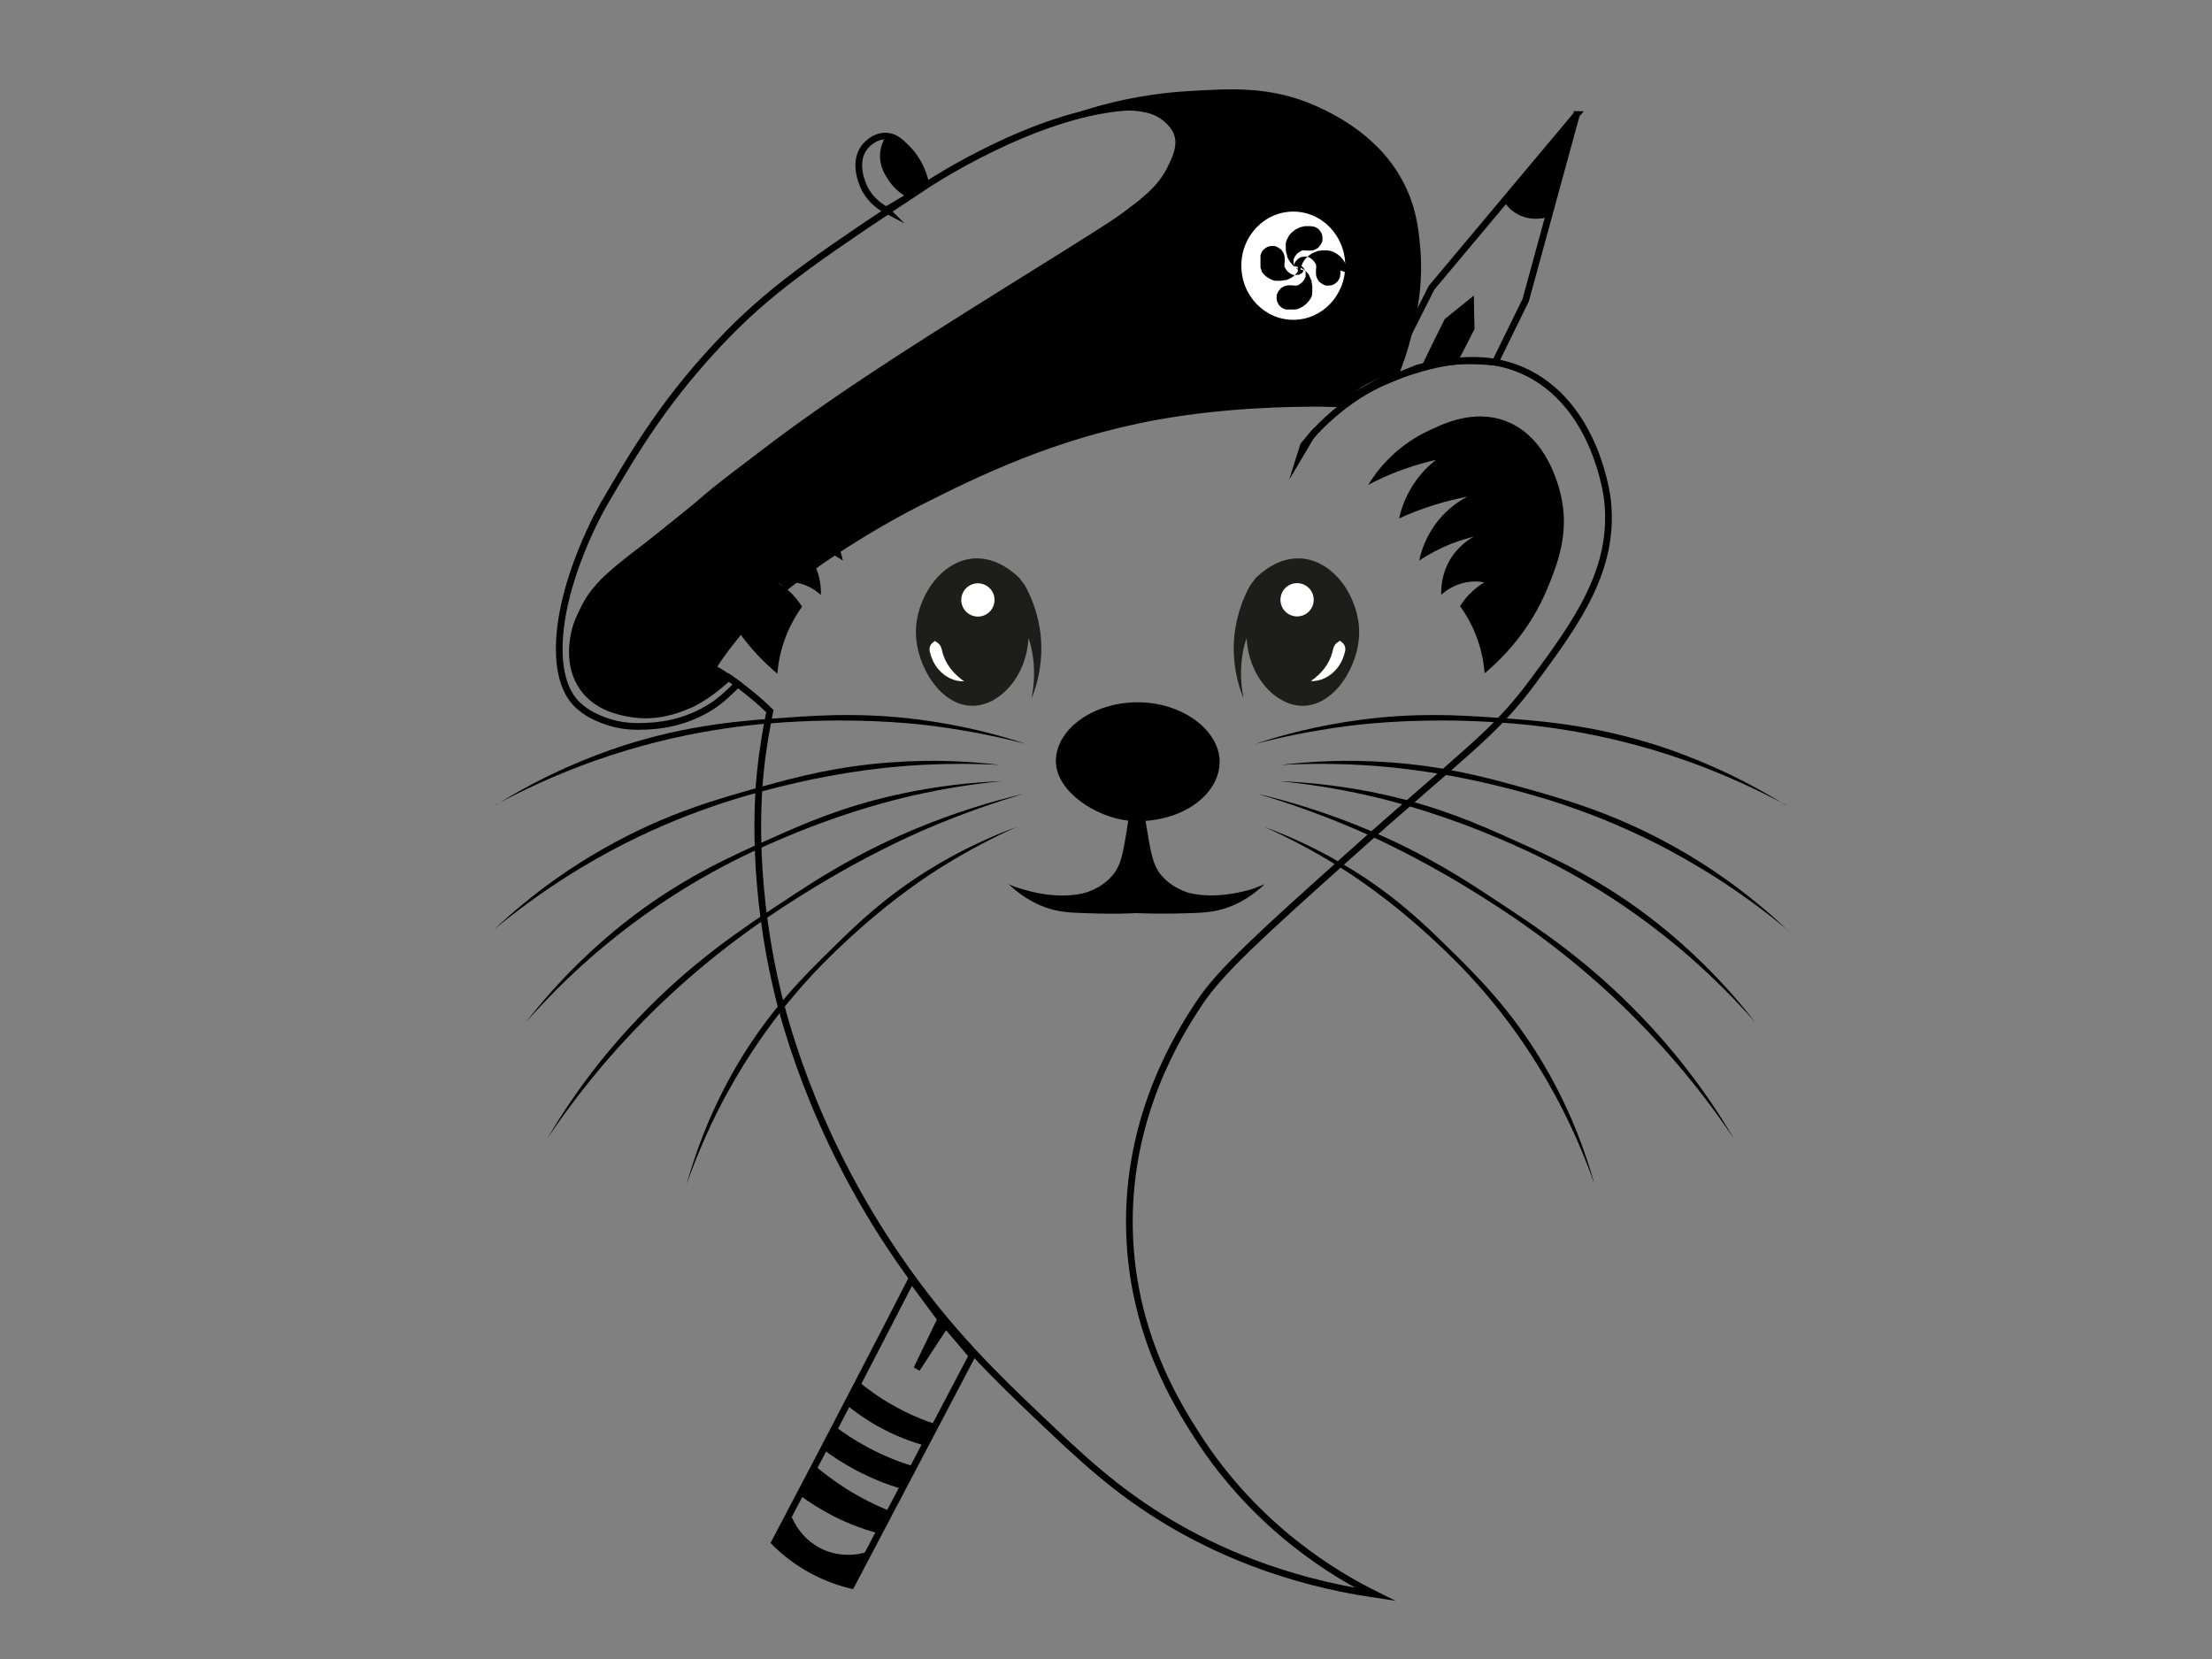 <?xml version="1.0" encoding="UTF-8"?>
<svg xmlns="http://www.w3.org/2000/svg" version="1.1" viewBox="0 0 1024 768">
  <rect x="0" y="0" width="1024" height="768" fill="#808080" stroke="none"/>
  <defs>
    <style>
      .cls-1, .cls-2 {
        fill: #fff;
      }

      .cls-1, .cls-3 {
        stroke: #000;
        stroke-miterlimit: 10;
        stroke-width: 3.1px;
      }

      .cls-4 {
        fill: #1d1d1b;
      }

      .cls-3 {
        fill: none;
      }
    </style>
  </defs>
  <!-- Generator: Adobe Illustrator 28.6.0, SVG Export Plug-In . SVG Version: 1.2.0 Build 709)  -->
  <g>
    <g id="Calque_1">
      <g>
        <path class="cls-3" d="M337.3,313.6s-4.4,4.2-10.1,8.1c-2.8,1.9-5.9,3.8-9,5-5.1,2.1-14.7,5.8-26.8,3.6-4.4-.8-15.2-2.8-21.6-12-7.4-10.5-4.3-23.4-3.6-26.3,3-12.4,12.9-21.2,32.6-38.4,1.8-1.6,4.2-3.7,14.3-11.8,11.3-9.1,26.2-21.2,39.2-31.2,21.9-16.8,40.2-28.9,51.9-36.7,34.8-23.1,88.7-55.8,110.5-70,.4-.3,2.8-1.8,5.9-4.1,8.9-6.6,16.6-12.3,21.3-21.8,2.2-4.4,5.4-10.9,2.8-16.9-2.1-4.8-7.2-7.9-7.6-8.1-2.2-1.3-4.2-1.9-5.8-2.3,0,0-5.2-1.4-10.7-1-42.1,3.2-90.8,35.4-90.8,35.4-47,31.1-70.5,46.7-92.8,69.5-28.5,29.3-42.9,53.8-57.5,78.8,0,0-21,35.9-20.6,68,.2,15.5,5.7,22.1,8,24.4,4.5,4.6,10.1,6.7,12.9,7.8,7.9,2.9,14.5,2.8,19.2,2.6,4.5-.2,17.9-.8,31.4-9.8,5.2-3.5,11.1-9.8,11.1-9.8l-4.2-3Z"/>
        <g>
          <path class="cls-3" d="M606.9,202c-1.4,1.6-2.5,3-3.5,4.2-.4,1.3-.9,2.6-1.3,3.9,1.6-2.7,3.2-5.4,4.8-8.1Z"/>
          <path class="cls-3" d="M501.2,52.9c10.9-3.5,27.4-7.8,48.1-9.1,20.6-1.3,39.1-2.5,59.8,6.9,7.1,3.3,30.4,13.9,41,38.2,4.6,10.4,5.3,20,5.9,26.8,1.4,17.4-2.1,31.5-4.2,39.7-1.8,7.2-3.9,13-5.5,16.9-4.2,2.4-8.5,4.7-12.7,7.1-4.5,2.5-9,5-13.5,7.5-2.2,0-5.4-.1-9.3-.2-12.6,0-42.8.3-74.8,6-48.2,8.7-84,26.5-109.5,39.3-5.3,2.7-27.1,13.7-51.9,31.5-12.9,9.3-22.4,17.4-31.6,28-1.1,1.3-2.2,2.6-3.2,3.9-4.3,5.3-7.6,10-9.9,13.7,2.1,1.2,4.6,2.7,7.4,4.6,1.1.7,4.2,2.8,8.1,5.9,3.1,2.4,6.9,5.6,11,9.6-1.3,6.4-3,15.4-4.2,26.3-1,8.9-4.7,47.1,6.4,97.8,2.9,13.4,16,69.2,57.1,129,23.2,33.9,46.5,56,64.3,73,20.6,19.6,37,35.2,62.1,50,19,11.2,50.5,26.3,94.5,32.8-17.9-8.9-54.7-30.3-82.4-73.4-9.5-14.8-29.8-47.4-31.3-93.8-1.7-53.8,22.9-92.4,32.4-106.7,9.7-14.6,28.7-31.8,66.4-65.6,58.4-52.3,69.3-58,88.3-83.6,20-27,37.6-51.4,34.2-83.2-.3-2.8-5.6-45.2-39.2-60.2-21.2-9.4-42.3-2.7-53.3.8-6.6,2.1-12.5,4.8-17.8,7.7-12.7,7.1-21.6,15.8-27.1,22"/>
        </g>
      </g>
      <path d="M229.5,372.7c22.9-14.3,43.7-22.5,58.6-27.4,31.3-10.1,56.6-11.8,77.4-13.2,16.1-1.1,35.3-2.2,60.6,1.1,20.3,2.7,36.9,7.2,48.9,11.2-11.1-2.9-25.4-6-42.1-8.2-7.4-1-28-3.3-55.2-2.5-15,.5-43.9,1.6-80.1,11.5-18,4.9-41.9,13.2-68.2,27.4Z"/>
      <path d="M317.2,379.4"/>
      <path d="M228,431c19.6-18.6,38.3-30.8,52-38.5,28.6-16.2,53.1-22.9,73.2-28.5,15.6-4.3,34.2-9.3,59.6-11.1,20.4-1.5,37.6-.3,50.2,1.2-11.5-.6-26-.8-42.9.4-7.5.6-28.1,2.3-54.5,8.6-14.6,3.5-42.7,10.4-76.2,27.3-16.7,8.5-38.4,21.3-61.4,40.5Z"/>
      <path d="M243.4,473.3c16.6-21.3,33.1-36.2,45.5-46,25.8-20.4,49-30.7,68.1-39.2,14.7-6.6,32.4-14.4,57.2-20,19.9-4.5,37.2-6,49.8-6.5-11.4,1.1-25.9,3.1-42.4,6.9-7.3,1.7-27.4,6.6-52.6,16.8-13.9,5.7-40.6,16.7-71.1,38.6-15.2,10.9-34.7,26.9-54.5,49.4Z"/>
      <path d="M253.4,527c14.7-25,30.4-43.5,42.3-55.9,24.8-26,48.1-41.4,67.3-54,14.8-9.8,32.6-21.4,58.4-32.4,20.7-8.8,38.9-14,52.3-17.2-12,3.6-27.2,8.7-44.3,16-7.5,3.2-28.4,12.5-53.9,28.2-14.1,8.7-41.1,25.5-70.7,54-14.7,14.2-33.4,34.5-51.4,61.3Z"/>
      <path d="M317.7,548.8c6.8-24.4,15.9-42.8,23.3-55.4,15.3-26.1,31.9-42.3,45.5-55.6,10.5-10.3,23.2-22.5,42.9-34.8,15.9-9.9,30.4-16.2,41.3-20.2-9.6,4.3-21.6,10.3-34.7,18.5-5.8,3.6-21.7,13.9-40,30.5-10.2,9.2-29.6,27-48.4,55.9-9.4,14.4-20.7,34.7-29.9,61Z"/>
      <path d="M826.5,372.7c-22.9-14.3-43.7-22.5-58.6-27.4-31.3-10.1-56.6-11.8-77.4-13.2-16.1-1.1-35.3-2.2-60.6,1.1-20.3,2.7-36.9,7.2-48.9,11.2,11.1-2.9,25.4-6,42.1-8.2,7.4-1,28-3.3,55.2-2.5,15,.5,43.9,1.6,80.1,11.5,18,4.9,41.9,13.2,68.2,27.4Z"/>
      <path d="M738.8,379.4"/>
      <path d="M828,431c-19.6-18.6-38.3-30.8-52-38.5-28.6-16.2-53.1-22.9-73.2-28.5-15.6-4.3-34.2-9.3-59.6-11.1-20.4-1.5-37.6-.3-50.2,1.2,11.5-.6,26-.8,42.9.4,7.5.6,28.1,2.3,54.5,8.6,14.6,3.5,42.7,10.4,76.2,27.3,16.7,8.5,38.4,21.3,61.4,40.5Z"/>
      <path d="M812.6,473.3c-16.6-21.3-33.1-36.2-45.5-46-25.8-20.4-49-30.7-68.1-39.2-14.7-6.6-32.4-14.4-57.2-20-19.9-4.5-37.2-6-49.8-6.5,11.4,1.1,25.9,3.1,42.4,6.9,7.3,1.7,27.4,6.6,52.6,16.8,13.9,5.7,40.6,16.7,71.1,38.6,15.2,10.9,34.7,26.9,54.5,49.4Z"/>
      <path d="M802.6,527c-14.7-25-30.4-43.5-42.3-55.9-24.8-26-48.1-41.4-67.3-54-14.8-9.8-32.6-21.4-58.4-32.4-20.7-8.8-38.9-14-52.3-17.2,12,3.6,27.2,8.7,44.3,16,7.5,3.2,28.4,12.5,53.9,28.2,14.1,8.7,41.1,25.5,70.7,54,14.7,14.2,33.4,34.5,51.4,61.3Z"/>
      <path d="M738.3,548.8c-6.8-24.4-15.9-42.8-23.3-55.4-15.3-26.1-31.9-42.3-45.5-55.6-10.5-10.3-23.2-22.5-42.9-34.8-15.9-9.9-30.4-16.2-41.3-20.2,9.6,4.3,21.6,10.3,34.7,18.5,5.8,3.6,21.7,13.9,40,30.5,10.2,9.2,29.6,27,48.4,55.9,9.4,14.4,20.7,34.7,29.9,61Z"/>
      <g>
        <path d="M633.4,224.4c3.4-5.5,11.5-16.9,26.5-24.3,7.5-3.7,22-10.9,37.1-5.2,19.2,7.3,24.5,29.9,25.6,34.5,4.1,17.8-1.9,32.4-6.3,43.1-7.8,18.8-19.9,31.5-29,39.2-.4-4.7-1.4-11.1-4.3-18.3-2.2-5.4-4.8-9.6-7.1-12.8,1-1.6,2.3-3.4,4-5.2,2.6-2.7,5.2-4.6,7.2-5.8-2-.4-4.9-.7-8.4,0-5.9,1.1-9.8,4.2-11.5,5.7-.1-2.6,0-9.2,4-16.1,3.8-6.4,8.9-9.6,11.2-10.8-3.1.8-6.6,1.8-10.2,3.2-6.1,2.4-11.2,5.2-15.2,7.9.8-3.9,2.9-11.1,8.6-18.3,4.9-6.1,10.3-9.5,13.7-11.3-4.5.9-9.3,2-14.5,3.6-6.5,2-12.2,4.2-17.1,6.5.8-3.8,2.6-9.5,6.5-15.6,3.6-5.5,7.6-9.2,10.5-11.5-4.9,1.1-10.5,2.7-16.5,4.9-5.6,2.1-10.5,4.4-14.7,6.6Z"/>
        <path d="M650.2,161.2c-1.4,4.6-2.8,8.4-3.9,11-3.4,1-7.4,2.5-11.7,4.7-5.7,2.9-10.2,6.2-13.4,9.1-1.6.2-3.2.5-4.8.7-16.8-.6-36.8-.2-59.3,2.6-42.5,5.2-73.3,16.4-82.4,19.9-14.6,5.5-27.7,12.3-53.9,25.7-12.1,6.2-22.4,11.8-32.5,18.2,1,2.5,1.5,4.7,1.9,6.4-1.8-1.2-3.8-2.4-6.1-3.6-2.4,1.6-4.8,3.2-7.3,4.9,3.2,6.3,3.3,12.2,3.2,14.6-1.7-1.5-5.6-4.7-11.5-5.7-1.2-.2-2.3-.3-3.4-.3-2,0-3.7.2-5,.4.8.5,1.6,1,2.5,1.6,1.5,1.1,3.1,2.5,4.7,4.2,1.7,1.9,3,3.7,4,5.2-2.3,3.2-4.9,7.5-7.1,12.8-2.9,7.1-4,13.6-4.3,18.3-5.5-4.6-12.1-11.1-18.2-19.7-5.1,6.3-9,12.2-11.8,16.9,2.2,1.4,4.5,2.8,6.7,4.1-1.7,2-4.3,4.8-8,7.6-3,2.3-16.9,12.9-35.2,10.8-4.4-.5-11.3-1.3-17.8-6.6-9.1-7.4-10.5-18.2-10.9-21.1-.4-3.4-.8-10,2.5-18.8,5.7-15.4,17.1-22.6,38.9-39.5,21.5-16.7,14.1-12.5,33-26.9,16.3-12.4,28.7-20.7,53-36.8,46.6-31,70-46.5,70.8-46.9,18.1-9.6,33.7-20.1,65-41.2.8-.5,4.9-3.4,8.9-8.3,2.8-3.4,11.8-14.7,7.8-24.4-2.2-5.4-7.8-8.2-9.4-9.1-7.6-3.9-15.4-2.4-15.4-3.1,0-.4,2.5-.8,10.6-2,5-.8,7.6-1.2,7.8-1.2,31.7-4.3,49.8-1.3,49.8-1.3,7.2,1.2,31.3,5.2,49.2,25.6,16.5,18.8,18.3,40.7,18.8,47.9,1.5,18.9-3.7,35.9-5.9,43.4Z"/>
        <path d="M365.1,269.3c-.9.7-1.7,1.4-2.6,2-.9-.6-1.7-1.2-2.5-1.6,1.3-.3,3-.5,5-.4Z"/>
        <g>
          <path class="cls-3" d="M410.4,97.3c-2.1-1.1-7-4-10-9.8-.7-1.3-5.8-11.6-.4-19.1.3-.4,4.2-5.6,10.2-5.4,4.1.1,6.9,2.9,9.6,5.6,5.5,5.5,7.8,12,8.8,16.5-2.8,2.1-5.6,4.2-8.4,6.2-3.3,2-6.6,4-9.9,5.9Z"/>
          <path d="M419.1,90.9c-2.2-1.4-5.7-4-8.3-8.3-1.4-2.2-3.7-6-3.4-11.2.2-3.3,1.3-5.9,2.1-7.3,1.9.3,5,1.1,8.1,3.3,2.7,2,4.2,4.2,6,7.1,1.5,2.4,3.5,6,5,10.7-3.2,1.9-6.4,3.8-9.6,5.8Z"/>
        </g>
      </g>
      <g>
        <ellipse class="cls-1" cx="598.7" cy="123" rx="25.6" ry="26.6"/>
        <path d="M598.6,123.7s0,0,0,0c0,0,0,0,0,0,0,0,0,0,0,0,0,0,0,0,0,0ZM620.5,125.2c0,.4,0,.9,0,1.3,0,.3,0,.6-.1.9,0,0,0,0,0,0,0,0,0,0,0,0,0,0,0,0,0,0,0,0,0,0,0,0,0,0,0,.1,0,.2,0,.1,0,.2,0,.3-.1.4-.3.9-.5,1.3-.2.5-.6.9-.9,1.3-.2.2-.4.4-.6.5-.2.2-.4.3-.7.5-.5.3-1,.5-1.5.6-.2,0-.4,0-.7.1-.1,0-.2,0-.3,0-.1,0-.2,0-.3,0s0,0,0,0c-.3,0-.5,0-.8,0-.3,0-.5,0-.8-.2-.3,0-.5-.2-.7-.3-.2-.1-.5-.2-.7-.4-.2-.1-.4-.3-.7-.5-.2-.2-.4-.3-.6-.5,0,0-.2-.2-.2-.3,0-.1-.2-.2-.2-.3-.1-.2-.3-.4-.4-.7-.2-.4-.4-.9-.5-1.4,0,0,0,0,0,0,0-.2,0-.5-.1-.7,0-.1,0-.2,0-.3,0-.1,0-.2,0-.3,0-.2,0-.5,0-.7,0-.5,0-1,.1-1.5,0-.1,0-.2,0-.4,0,0,0,0,0,0,0,0,0,0,0-.1,0,0,0-.2,0-.3,0,0,0,0,0-.1h0s0,0,0-.1c0,0,0-.1,0-.2,0-.1,0-.2-.1-.4,0,0,0,0,0,0,0,0,0,0,0,0,0-.2-.2-.4-.3-.6-.2-.4-.5-.7-.7-1-.1-.2-.3-.3-.4-.5-.1-.1-.3-.3-.5-.4-.2-.1-.3-.2-.5-.4-.2-.1-.4-.2-.5-.3-.2,0-.4-.2-.6-.3-.2,0-.4-.1-.6-.2-.1,0-.2,0-.3,0-.1,0-.2,0-.3,0,0,0-.2,0-.2,0,0,0,0,0-.1,0-.3,0-.5,0-.8.1-.1,0-.3,0-.4,0-.1,0-.3,0-.4.1-.1,0-.2,0-.4.1-.1,0-.3.1-.4.2-.2.1-.5.3-.7.4-.1,0-.2.2-.3.3-.1,0-.2.2-.3.3,0,0-.2.2-.3.3,0,.1-.2.2-.3.3-.2.2-.3.4-.4.6-.1.2-.2.4-.3.6,0,0,0,.2-.1.3,0,0,0,.2,0,.3,0,0,0,.2,0,.3,0,0,0,.1,0,.2,0,0,0,0,0,0,.2,0,.4,0,.6.1.4.1.8.2,1.3.4.2,0,.4.1.5.2,0,0,.1,0,.2,0,0,0,.1,0,.2,0,0,0,.1,0,.1,0,0,0,.1,0,.2.1.4.2.8.5,1.2.7.7.5,1.4,1.1,2,1.8,0,0,0,0,.1.1s0,0,.1.1c0,0,.1.2.2.3,0,0,0,0,.1.1,0,0,0,0,0,0,0,0,0,0,0,.1,0,0,0,0,0,0,0,0,0,.1.1.2,0,0,.1.2.2.3,0,0,0,0,0,.2.1.3.3.5.4.8.1.2.2.4.3.7,0,.2.2.4.3.7,0,0,0,0,0,0,0,0,0,.1,0,.2,0,0,0,0,0,0,0,0,0,0,0,.1,0,0,0,0,0,.1,0,0,0,0,0,0,0,0,0,0,0,0s0,0,0,0c0,0,0,0,0,0,0,.2,0,.3.1.5,0,.5.2,1,.2,1.4,0,.1,0,.3,0,.4,0,0,0,0,0,0,0,0,0,.2,0,.2,0,0,0,0,0,0,0,.1,0,.3,0,.4,0,.1,0,.3,0,.4,0,.2,0,.5,0,.7,0,.2,0,.3,0,.5,0,0,0,.1,0,.2,0,0,0,0,0,0,0,.2,0,.4-.1.7,0,0,0,0,0,0,0,0,0,0,0,0s0,0,0,0c0,0,0,0,0,0,0,0,0,0,0,.1,0,0,0,0,0,0,0,0,0,0,0,.1,0,0,0,0,0,0,0,0,0,.1,0,.2,0,0,0,.1,0,.2,0,0,0,.1,0,.2,0,0,0,0,0,0,0,.1-.1.3-.2.4,0,0,0,.1,0,.2,0,0,0,0,0,0-.2.4-.4.8-.7,1.2-.2.4-.5.8-.8,1.1-.3.4-.6.7-.9,1-.7.6-1.4,1.2-2.2,1.6-.4.2-.8.4-1.2.6-.4.2-.8.3-1.3.4,0,0,0,0,0,0-.1,0-.3,0-.4.1,0,0,0,0,0,0-.1,0-.3,0-.4,0-.1,0-.2,0-.3,0-.2,0-.4,0-.6,0-.2,0-.4,0-.6,0,0,0,0,0-.1,0,0,0,0,0-.1,0s0,0-.1,0c0,0,0,0-.1,0-.1,0-.3,0-.4,0,0,0,0,0-.1,0,0,0,0,0-.1,0,0,0,0,0-.1,0s0,0-.1,0c0,0,0,0,0,0,0,0,0,0,0,0,0,0-.2,0-.2,0-.1,0-.3,0-.4,0,0,0-.1,0-.2,0,0,0,0,0,0,0,0,0,0,0,0,0s0,0,0,0c0,0,0,0,0,0,0,0,0,0,0,0,0,0-.1,0-.2,0-.1,0-.2,0-.3,0-.4-.1-.9-.3-1.3-.5-.5-.2-.9-.6-1.3-.9-.2-.2-.4-.4-.5-.6-.2-.2-.3-.4-.5-.7-.3-.5-.5-1-.6-1.5,0-.2,0-.4-.1-.7,0-.1,0-.2,0-.3,0-.1,0-.2,0-.3,0-.3,0-.5,0-.8,0-.3,0-.5.2-.8,0-.3.2-.5.3-.7.1-.2.2-.5.4-.7.1-.2.3-.4.5-.7.2-.2.3-.4.5-.6,0,0,.2-.2.3-.2.1,0,.2-.2.3-.2.2-.1.4-.3.7-.4.4-.2.9-.4,1.4-.5,0,0,0,0,0,0,.2,0,.5,0,.7-.1.1,0,.2,0,.3,0,.1,0,.2,0,.3,0,.2,0,.5,0,.7,0,.5,0,1,0,1.5.1.1,0,.2,0,.4,0,0,0,0,0,0,0,0,0,0,0,.1,0,0,0,.2,0,.3,0,0,0,0,0,.1,0h0s0,0,.1,0c0,0,.1,0,.2,0,.1,0,.2,0,.4-.1,0,0,0,0,0,0,0,0,0,0,0,0,.2,0,.4-.2.6-.3.4-.2.7-.5,1-.7.2-.1.3-.3.5-.4.1-.1.3-.3.4-.5.1-.2.2-.3.4-.5.1-.2.2-.4.3-.5,0-.2.2-.4.3-.6,0-.2.1-.4.2-.6,0-.1,0-.2,0-.3,0-.1,0-.2,0-.3,0,0,0-.2,0-.2,0,0,0,0,0,0,0,0,0,0,0,0,0,0,0-.2,0-.3,0,0,0,0,0-.1,0,0,0,0,0,0,0,0,0-.1,0-.2,0,0,0,0,0,0,0,0,0,0,0-.1,0-.1,0-.3,0-.4,0-.1,0-.3-.1-.4,0,0,0,0,0,0,0,0,0,0,0,0,0,0,0,0,0,0,0,0,0,0,0-.1,0-.1-.1-.3-.2-.4-.1-.2-.3-.5-.4-.7,0,0,0,0,0,0,0,0,0,0,0,0,0,0,0-.1-.1-.2,0,0,0,0,0,0,0,0,0,0,0-.1,0,0,0,0-.1-.1,0,0-.2-.2-.3-.3-.1,0-.2-.2-.3-.3-.2-.2-.4-.3-.6-.4-.2-.1-.4-.2-.6-.3,0,0-.2,0-.3-.1,0,0-.2,0-.3,0,0,0-.2,0-.3,0,0,0,0,0,0,0,0,0,0,0,0,0,0,0,0,0,0,0,0,0,0,0,0,0,0,0,0,0,0,0,0,0,0,0,0,0h0s0,0,0,0c0,0,0,.1,0,.2,0,0,0,0,0,0,0,0,0,0,0,0,0,0,0,0,0,0,0,0,0,0,0,.1,0,0,0,0,0,0,0,0,0,0,0,0s0,0,0,0c0,0,0,.1,0,.2,0,0,0,0,0,0,0,0,0,.1,0,.2,0,.1,0,.2,0,.3,0,0,0,0,0,0,0,0,0,0,0,0,0,0,0,.2,0,.2,0,0,0,0,0,0,0,0,0,.2,0,.2,0,0,0,0,0,0,0,0,0,.1,0,.2,0,0,0,.1,0,.2,0,0,0,.1,0,.2,0,0,0,0,0,0,0,0,0,0,0,0,0,0,0,.1,0,.2,0,0,0,.1,0,.2,0,0,0,.1,0,.2,0,0,0,.1,0,.2,0,0,0,0,0,.1,0,0,0,0,0,0,0,0,0,0,0,0,0,0-.1.2-.2.3,0,0,0,0,0,.1,0,0-.1.2-.2.3,0,0,0,0,0,0,0,.1-.2.2-.3.3,0,0-.1.1-.2.2,0,0-.1.1-.2.2,0,0,0,0-.1.1,0,0,0,0-.1.1s0,0-.1.1c-.2.2-.4.4-.6.6,0,0,0,0-.1.1,0,0,0,0-.1.1h0s0,0-.1,0c0,0,0,0,0,0,0,0,0,0-.1,0h0s0,0-.1.1c0,0-.1.1-.2.2,0,0-.1,0-.2.1,0,0-.2.1-.3.2,0,0,0,0,0,0,0,0,0,0,0,0-.3.1-.5.3-.8.4-.2.1-.4.2-.7.3-.2,0-.4.2-.7.3,0,0,0,0,0,0,0,0-.1,0-.2,0,0,0,0,0,0,0,0,0-.2,0-.3,0,0,0,0,0,0,0,0,0-.1,0-.2,0-.2,0-.3,0-.5.1-.5,0-1,.2-1.4.2-.1,0-.3,0-.4,0,0,0-.1,0-.2,0,0,0-.1,0-.2,0,0,0,0,0,0,0,0,0,0,0,0,0,0,0,0,0-.1,0h0s0,0-.1,0c0,0,0,0,0,0-.1,0-.3,0-.4,0,0,0,0,0,0,0,0,0,0,0,0,0,0,0,0,0,0,0,0,0,0,0,0,0,0,0,0,0,0,0,0,0,0,0,0,0,0,0,0,0,0,0,0,0,0,0-.1,0,0,0,0,0,0,0,0,0,0,0,0,0,0,0,0,0,0,0,0,0-.2,0-.3,0,0,0-.1,0-.2,0,0,0-.1,0-.2,0,0,0,0,0,0,0-.2,0-.4,0-.7-.1-.2,0-.5-.1-.7-.2,0,0,0,0,0,0s0,0,0,0c-.2,0-.3-.1-.5-.2-.2,0-.4-.2-.6-.3-.4-.2-.8-.4-1.2-.7-.4-.2-.8-.5-1.1-.8-.3-.2-.6-.5-.8-.8,0,0,0,0,0,0,0,0,0,0,0,0,0,0,0,0-.1-.1,0,0,0,0-.1-.1,0,0-.2-.2-.2-.3,0,0,0,0,0,0,0,0,0,0-.1-.1,0,0,0,0,0,0,0,0,0,0-.1-.1,0-.1-.2-.2-.3-.3,0,0,0,0,0-.1,0,0,0-.1-.1-.2,0,0,0,0,0-.1,0,0,0,0,0-.1,0,0,0,0,0-.1,0,0,0,0,0-.1,0,0,0,0,0,0,0,0,0,0,0,0,0-.1-.1-.2-.2-.4,0,0,0,0,0-.1,0,0,0-.1-.1-.2,0-.1,0-.2-.1-.3,0-.1,0-.2-.1-.3,0,0,0,0,0,0,0,0,0,0,0-.1,0,0,0,0,0,0,0,0,0-.1,0-.2,0,0,0-.1,0-.2,0,0,0-.1,0-.2,0,0,0,0,0,0,0,0,0-.1,0-.2,0,0,0,0,0,0,0,0,0,0,0,0,0,0,0-.2,0-.2,0,0,0-.1,0-.2,0-.1,0-.3,0-.4,0-.1,0-.2,0-.3,0-.2,0-.4,0-.6,0,0,0,0,0,0,0,0,0-.2,0-.2,0,0,0,0,0,0,0,0,0,0,0-.1,0,0,0,0,0,0,0,0,0,0,0,0,0,0,0,0,0,0,0,0,0,0,0,0,0,0,0-.1,0-.2,0-.1,0-.2,0-.4,0,0,0,0,0-.1,0,0,0-.2,0-.3,0,0,0-.1,0-.2h0c0,0,0-.1,0-.2,0,0,0-.1,0-.2,0,0,0,0,0,0,0,0,0-.1,0-.2,0-.2,0-.3,0-.5,0,0,0,0,0,0,0,0,0,0,0,0,0,0,0,0,0,0,0,0,0,0,0,0,0,0,0-.1,0-.2,0-.1,0-.2,0-.3.1-.4.3-.9.5-1.3.2-.5.6-.9.9-1.3.2-.2.4-.4.6-.5.2-.2.4-.3.7-.5.5-.3,1-.5,1.5-.6.2,0,.4,0,.7-.1.1,0,.2,0,.3,0,.1,0,.2,0,.3,0,.3,0,.5,0,.8,0,.3,0,.5,0,.8.2.3,0,.5.2.7.3.2.1.5.2.7.4.2.1.4.3.7.5.2.2.4.3.6.5,0,0,.2.2.2.3,0,.1.2.2.2.3.1.2.3.4.4.7.2.4.4.9.5,1.4,0,0,0,0,0,0,0,.2,0,.5.1.7,0,.1,0,.2,0,.3,0,.1,0,.2,0,.3,0,.2,0,.5,0,.7,0,.5,0,1-.1,1.5,0,.1,0,.2,0,.4,0,0,0,0,0,0,0,0,0,0,0,.1,0,0,0,.2,0,.3,0,0,0,0,0,.1,0,0,0,0,0,.1,0,0,0,.1,0,.2,0,.1,0,.2.1.4,0,0,0,0,0,0,0,0,0,0,0,0,0,.2.2.4.3.6.2.4.5.7.7,1,.1.2.3.3.4.5.1.1.3.3.5.4.2.1.3.2.5.4.2.1.4.2.5.3.2,0,.4.2.6.3.2,0,.4.1.6.2.1,0,.2,0,.3,0,.1,0,.2,0,.3,0,0,0,.2,0,.2,0h0s0,0,0,0c0,0,0,0,0,0,.3,0,.5,0,.8-.1.1,0,.3,0,.4,0,0,0,.2,0,.3,0,0,0,0,0,0,0h0c.1,0,.2,0,.4-.1.1,0,.3-.1.4-.2.2-.1.5-.3.7-.4,0,0,0,0,0,0,0,0,0,0,0,0,0,0,0,0,0,0,0,0,0,0,0,0,0,0,0,0,0,0,0,0,0,0,0,0h0c.1,0,.2-.2.3-.3,0,0,0,0,0,0s0,0,0,0c0,0,0,0,0,0,0,0,0,0,.1-.1,0,0,0,0,.1-.1,0,0,0,0,0,0,0,0,0,0,0,0,0,0,0,0,0,0,0,0,0,0,0,0,0,0,0,0,0,0,0,0,0,0,0,0,0,0,0,0,0,0,0,0,0,0,0,0,0,0,0,0,0-.1,0,0,0,0,0,0,0,0,0,0,0,0,0,0,0,0,0,0,0,0,0-.1.1-.2,0,0,0-.2.1-.2,0,0,0,0,0,0,0,0,0,0,0,0,0,0,0,0,0,0,0,0,0,0,0,0,0,0,0,0,0,0,0,0,0,0,0,0,0,0,0,0,0,0,0,0,0,0,0,0,0,0,0,0,0-.1,0,0,0,0,0,0,0,0,0,0,0,0,0,0,0,0,0,0,0,0,0,0,0,0,0,0,0-.2,0-.3,0,0,0,0,0,0,0,0,0,0,0,0,0,0,0,0,0,0,0,0,0,0,0-.1,0,0,0,0,0,0,0,0,0,0,0,0,0,0,0,0,0,0,0,0,0,0,0,0,0,0,0,0,0,0,0,0,0,0,0,0,0,0,0,0,0,0,0,0,0,0-.1,0,0,0,0,0-.1,0,0,0,0,0,0,0,0,0,0,0,0,0s0,0,0,0c0,0,0,0,0,0s0,0,0,0c-.1,0-.3,0-.4-.1,0,0,0,0-.1,0-.2,0-.5-.2-.7-.2-.2,0-.4-.1-.5-.2,0,0-.1,0-.2,0,0,0-.1,0-.2,0,0,0-.1,0-.1,0,0,0-.1,0-.2-.1-.4-.2-.8-.5-1.2-.7-.2-.1-.4-.3-.5-.4,0,0,0,0-.1-.1,0,0,0,0,0,0,0,0,0,0-.1-.1,0,0-.1-.1-.2-.2,0,0,0,0-.1-.1-.3-.3-.6-.6-.8-.9-.6-.7-1.1-1.5-1.5-2.3-.1-.2-.2-.4-.3-.7,0-.1,0-.2-.1-.3,0,0,0-.1,0-.2,0,0,0-.1,0-.2-.2-.4-.3-.9-.4-1.4,0-.5-.2-1-.2-1.4,0-.5,0-1,0-1.5,0,0,0,0,0,0,0,0,0,0,0,0,0,0,0,0,0,0,0,0,0,0,0,0,0,0,0-.1,0-.2,0,0,0,0,0,0,0,0,0,0,0,0,0,0,0,0,0,0,0,0,0,0,0,0,0,0,0,0,0,0,0,0,0-.1,0-.2,0,0,0-.1,0-.2s0-.1,0-.2c0,0,0,0,0-.1,0,0,0,0,0-.1,0,0,0,0,0,0,0,0,0-.1,0-.2,0,0,0,0,0,0,0,0,0,0,0-.1,0-.2.1-.5.2-.7,0-.2.1-.4.2-.7,0-.2.2-.4.3-.6.2-.4.4-.8.7-1.2,0,0,0,0,0,0,0,0,0,0,0-.1,0,0,0,0,0-.1,0,0,0,0,0-.1,0,0,.1-.1.2-.2,0,0,0,0,.1-.1,0,0,0,0,.1-.1,0,0,0,0,.1-.1.1-.1.2-.3.3-.4,0,0,.1-.1.2-.2,0,0,0,0,.1-.1,0,0,0,0,.1-.1,0,0,.1-.1.2-.2.7-.6,1.4-1.2,2.2-1.6.4-.2.8-.4,1.2-.6.4-.2.8-.3,1.3-.4.4-.1.9-.2,1.3-.3,0,0,.1,0,.2,0,0,0,.2,0,.2,0h0c0,0,.1,0,.2,0,0,0,0,0,0,0,.2,0,.4,0,.6,0,.4,0,.9,0,1.3,0,.3,0,.6,0,.9.1,0,0,0,0,0,0,0,0,0,0,0,0,0,0,0,0,0,0,0,0,0,0,0,0,0,0,.1,0,.2,0,.1,0,.2,0,.3,0,.4.1.9.3,1.3.5.5.2.9.6,1.3.9.2.2.4.4.5.6.2.2.3.4.5.7.3.5.5,1,.6,1.5,0,.2,0,.4.1.7,0,.1,0,.2,0,.3,0,.1,0,.2,0,.3,0,.3,0,.5,0,.8,0,.3,0,.5-.2.8,0,.3-.2.5-.3.7-.1.2-.2.5-.4.7-.1.2-.3.4-.5.7-.2.2-.3.4-.5.6,0,0-.2.2-.3.2-.1,0-.2.2-.3.2-.2.1-.4.3-.7.4-.4.2-.9.4-1.4.5,0,0,0,0,0,0-.2,0-.5,0-.7.1-.1,0-.2,0-.3,0-.1,0-.2,0-.3,0-.2,0-.5,0-.7,0-.5,0-1,0-1.5-.1-.1,0-.2,0-.4,0,0,0,0,0,0,0-.2,0-.4,0-.5,0-.3,0-.5,0-.7.2,0,0,0,0,0,0-.2,0-.4.2-.6.3-.4.2-.7.5-1,.7-.2.1-.3.3-.5.4-.1.1-.3.3-.4.5-.1.2-.2.3-.4.5-.1.2-.2.4-.3.5,0,.2-.2.4-.3.6,0,.2-.1.4-.2.6,0,.1,0,.2,0,.3,0,.1,0,.2,0,.3,0,0,0,.2,0,.2h0s0,0,0,0c0,0,0,0,0,0,0,.3,0,.5.1.8,0,.1,0,.3,0,.4,0,0,0,.2,0,.3,0,0,0,0,0,0,0,0,0,0,0,0,0,0,0,0,0,0,0,0,0,0,0,0,0,0,0,0,0,0,0,.1.1.3.2.4,0,0,0,0,0,0,0,0,0,0,0,0,0,0,0,.1,0,.2,0,0,0,0,0,0,0,0,0,0,0,0,0,0,0,0,0,0,0,0,0,0,0,0,0,0,0,.1.1.2,0,.1.2.2.3.3,0,.1.2.2.3.3,0,0,0,0,0,0,0,0,.1.1.2.2.1,0,.2.2.3.3.2.2.4.3.6.4,0,0,0,0,0,0,0,0,0,0,0,0,0,0,0,0,.1,0,0,0,0,0,.1,0,0,0,0,0,0,0,0,0,.1,0,.2,0,0,0,.2,0,.3.1,0,0,0,0,.1,0,0,0,0,0,0,0,0,0,0,0,0,0,0,0,.2,0,.3,0,0,0,0,0,0,0,0,0,0,0,0,0,0,0,0,0,0,0,0,0,0,0,0,0,0,0,0,0,0,0,0-.2,0-.4.1-.6.1-.4.2-.8.4-1.3.2-.4.3-.8.5-1.2.2-.4.5-.8.7-1.2.5-.7,1.1-1.4,1.8-2,.7-.6,1.5-1.1,2.3-1.5.2-.1.4-.2.7-.3.2,0,.4-.2.7-.3.4-.2.9-.3,1.4-.4.5,0,1-.2,1.4-.2.5,0,1,0,1.5,0,.2,0,.5,0,.7,0,.2,0,.5,0,.7.1.2,0,.4,0,.7.1.2,0,.5.1.7.2.2,0,.4.1.7.2.2,0,.4.2.6.3.4.2.8.4,1.2.7.4.2.8.5,1.1.8.4.3.7.6,1,.9.6.7,1.2,1.4,1.6,2.2.2.4.4.8.6,1.2.2.4.3.8.4,1.3.1.4.2.9.3,1.3,0,.2,0,.4,0,.6,0,.2,0,.4,0,.6Z"/>
      </g>
      <path d="M581.1,411.1s-2.8,1-5.7,1.6c-16.3,3.9-26.1.3-26.1.3-2.2-.8-7-2.7-11.1-7.1-4.5-5-5.3-10-7.9-25.9,19.2-1.3,34.3-13.1,34.3-27.4s-17-27.5-37.9-27.5-38.1,12.7-37.9,27.5c.2,13.7,18.2,25.6,33.5,27.3-2.5,16-3.3,21-7.9,26-4.1,4.5-8.9,6.3-11.1,7.1,0,0-9.9,3.7-26.1-.3-2.8-.7-5.7-1.6-5.7-1.6-1.8-.6-3.4-1.2-4.6-1.8,7.5,7.1,14.7,10.1,19,11.4,5.8,1.8,11.5,1.9,22.7,2.2,7.3.2,13.4,0,17.6-.2h0c4.2.2,10.3.3,17.6.2,11.2-.2,16.9-.4,22.7-2.2,4.4-1.3,11.5-4.3,19-11.4-1.3.5-2.8,1.2-4.6,1.8ZM526.3,380.1h0v.3c0-.1,0-.2,0-.3Z"/>
      <path class="cls-4" d="M477.6,322.8c1.1-5.7,1.8-13.4,0-22.1-.4-1.9-.9-3.7-1.5-5.3-.9,17.6-12.9,30.6-24.9,31.3-15.4.9-27.2-18.3-27.2-34.1,0-15.8,11.6-33.3,27.2-34.1,10.5-.5,18.4,6.8,20.8,9.2.8,1.1,1.6,2.1,2.4,3.2,2.6,4.6,6.3,12.8,7.4,23.6,1.2,13-2,23.2-4.1,28.4Z"/>
      <circle class="cls-2" cx="452.7" cy="277.7" r="7.7" transform="translate(22.9 589.7) rotate(-67.5)"/>
      <path class="cls-2" d="M432.7,296.7c2.9,1.6,3,2.8,3.6,5.3,1.5,5.6,5.2,10,10,13.4-4.4.2-8.9-2-11.9-5.6-1.9-2.2-3.2-5-3.9-7.8-.5-2.1-.1-3.7,2.2-5.2h0Z"/>
      <path class="cls-4" d="M575.6,322.8c-1.1-5.7-1.8-13.4,0-22.1.4-1.9.9-3.7,1.5-5.3.9,17.6,12.9,30.6,24.9,31.3,15.4.9,27.2-18.3,27.2-34.1,0-15.8-11.6-33.3-27.2-34.1-10.5-.5-18.4,6.8-20.8,9.2-.8,1.1-1.6,2.1-2.4,3.2-2.6,4.6-6.3,12.8-7.4,23.6-1.2,13,2,23.2,4.1,28.4Z"/>
      <circle class="cls-2" cx="600.5" cy="277.7" r="7.7" transform="translate(-60.6 250.9) rotate(-22.5)"/>
      <path class="cls-2" d="M620.4,296.7c2.3,1.5,2.7,3.2,2.2,5.2-.7,2.8-2,5.6-3.9,7.8-3,3.6-7.5,5.8-11.9,5.6,4.8-3.3,8.5-7.7,10-13.4.6-2.5.7-3.7,3.6-5.3h0Z"/>
      <path class="cls-3" d="M421.9,592.4c-8.3,16.1-16.6,32.3-25,48.4-12.7,24.5-25.5,48.9-38.3,73.2,3.8,3.8,9.4,8.6,17.1,12.8,7,3.8,13.5,5.9,18.4,7.1,18.6-35.4,37.3-70.8,55.9-106.3-4.1-4.8-8.1-9.6-12.2-14.4-4.5,6.8-8.9,13.7-13.4,20.5,3.7-7.7,7.4-15.4,11.1-23-4.5-6.1-9.1-12.2-13.6-18.4Z"/>
      <path class="cls-3" d="M729.9,53c-22.4,26.7-44.8,53.5-67.2,80.2-7.3,14.5-14.6,29-22,43.5,5.1-2.1,10.2-4.2,15.4-6.3,5-1.4,11.4-2.8,18.9-3.2,6.6-.4,12.5,0,17.2.5,4.7-9.6,9.4-19.2,14.1-28.8,7.8-28.6,15.7-57.3,23.5-85.9Z"/>
      <path d="M729.3,55.1c-11.1,12.7-22.1,25.3-33.2,38,1,1.5,2.8,3.9,5.8,5.7,6.6,4,13.7,2,15,1.6,4.1-15.1,8.3-30.2,12.4-45.3Z"/>
      <path d="M657.6,170.5c3.7-7.6,7.4-15.2,11.2-22.8,4.5-3.6,9-7.3,13.5-10.9,0,5.2.2,10.3.3,15.5-2.5,4.9-5,9.9-7.6,14.8"/>
      <path d="M397.5,639.6c4.2,3.5,9.4,7.3,15.8,10.9,7.5,4.3,14.6,7.1,20.4,9-1.8,3.2-3.7,6.4-5.5,9.7-6-1.6-13.4-4.3-21.4-8.7-6-3.3-10.9-6.9-14.9-10.1,1.9-3.6,3.8-7.2,5.6-10.8Z"/>
      <path d="M386.7,660.4c4.1,3.1,9,6.4,14.8,9.5,7.6,4.1,14.8,6.9,20.8,8.7-1.8,3.5-3.7,7-5.5,10.5-5.9-1.8-12.9-4.5-20.4-8.4-6-3.2-11-6.5-15.2-9.6,1.9-3.6,3.7-7.1,5.6-10.7Z"/>
      <path d="M377.2,678.5c4,3.4,8.8,7,14.4,10.6,7.4,4.7,14.5,8,20.5,10.5-2.2,3.3-4.5,6.6-6.7,9.9-5.7-1.6-12.4-4-19.7-7.7-5.8-3-10.8-6.2-14.9-9.2,2.1-4.7,4.2-9.4,6.3-14Z"/>
      <path d="M365.6,699.8c.5,1.7,4.1,12.4,15.4,17.5,10.2,4.6,19.5,1.5,21.4.8-2.5,4.8-5,9.6-7.5,14.3-4.5-.1-13.3-1-22.5-6.4-6.8-4-11.2-8.8-13.7-12.1,2.3-4.7,4.7-9.4,7-14.2Z"/>
    </g>
  </g>
</svg>